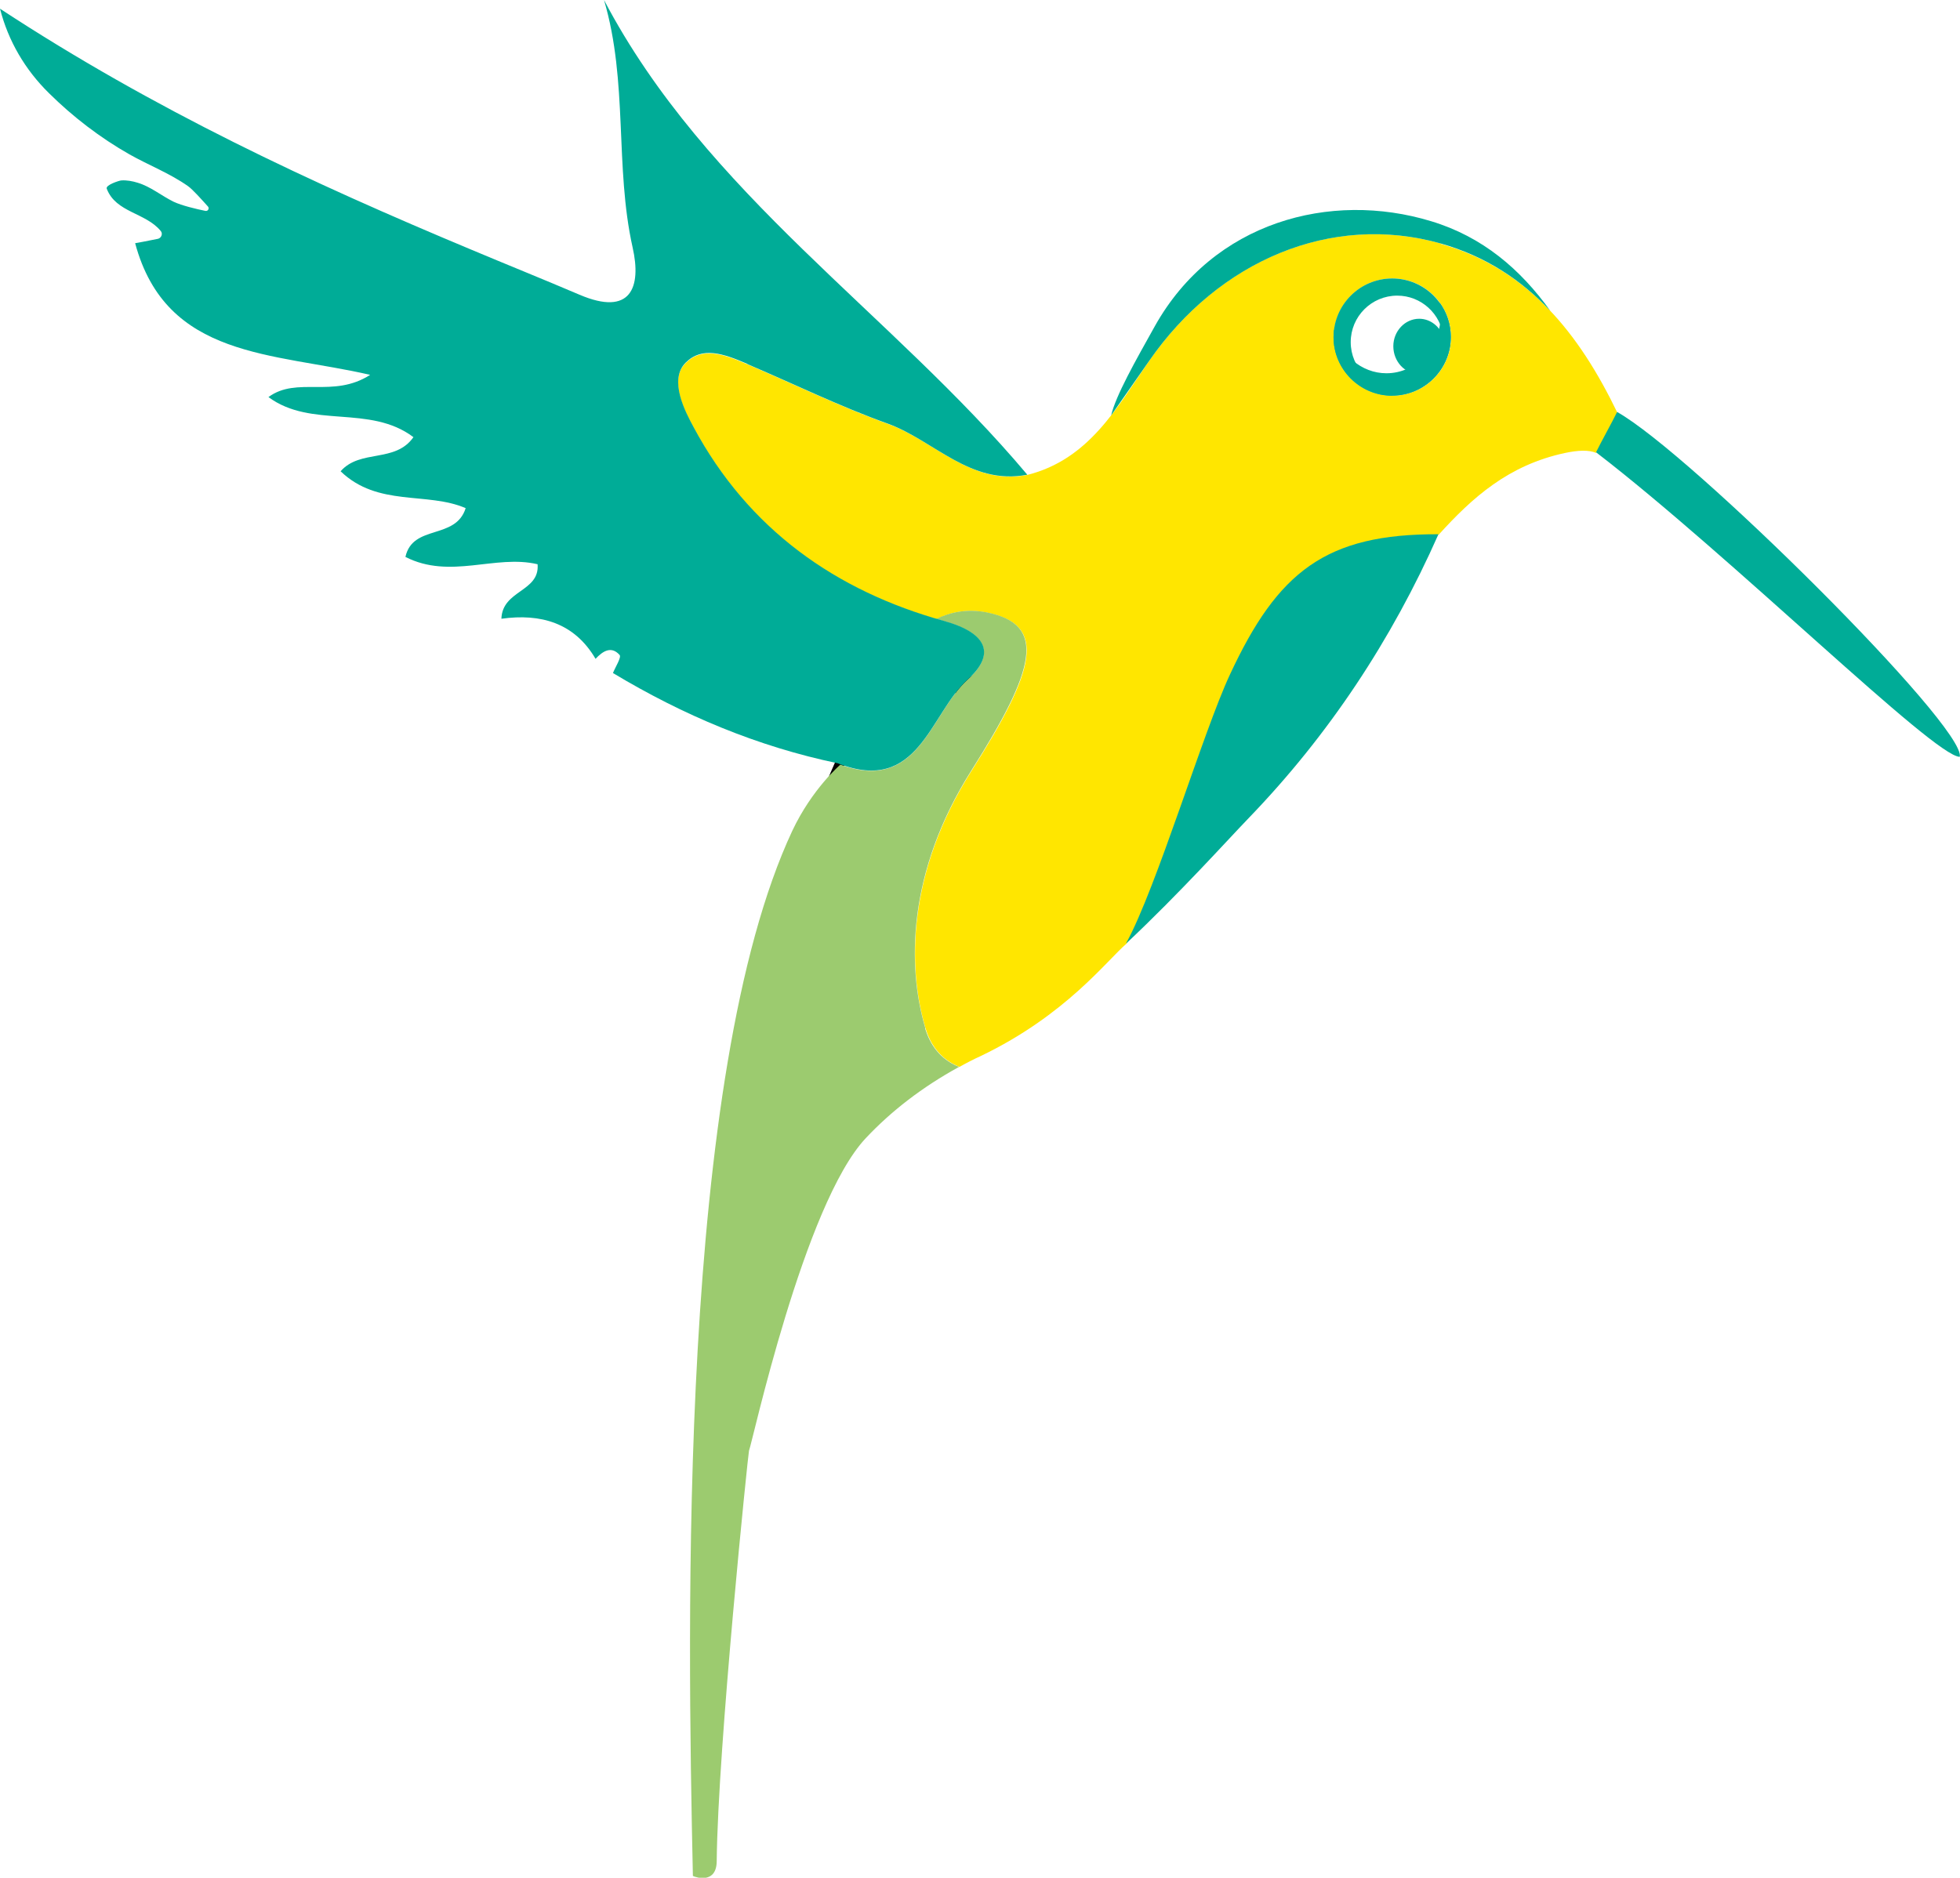 <?xml version="1.0" encoding="UTF-8"?>
<svg id="Livello_2" data-name="Livello 2" xmlns="http://www.w3.org/2000/svg" viewBox="0 0 85.57 82">
  <defs>
    <style>
      .cls-1 {
        fill: #00ac97;
      }

      .cls-2 {
        fill: #ffe600;
      }

      .cls-3 {
        fill: #9ccb6f;
      }

      .cls-4 {
        fill: none;
        stroke: #000;
        stroke-miterlimit: 10;
        stroke-width: .25px;
      }
    </style>
  </defs>
  <g id="Prodotti">
    <g>
      <path class="cls-4" d="M42.1,29.81s-.02,.03-.04,.04c.01-.01,.02-.03,.04-.04Z"/>
      <path class="cls-4" d="M41.96,29.97s-.02,.02-.03,.03c0-.01,.02-.02,.03-.03Z"/>
      <path class="cls-4" d="M41.81,30.13s-.01,.02-.02,.02c0,0,.01-.02,.02-.02Z"/>
      <path class="cls-2" d="M62.89,10.63c-4.76-1.34-9.68,.73-12.72,5.13-1.41,2.04-2.62,4.3-5.32,4.98-2.47,.48-4.05-1.5-6.09-2.23-2.08-.75-4.09-1.73-6.13-2.6-1.07-.46-1.98-.77-2.7-.05-.76,.76,0,2.16,.35,2.81,2.38,4.46,6.21,7.16,10.95,8.47-.12-.03-.23-.07-.35-.1,.6-.3,1.33-.47,2.2-.29,2.67,.53,2.14,2.49-.67,6.92-2.8,4.43-2.8,8.57-2,11.24,.28,.93,.85,1.43,1.48,1.68,0,0,0,0,0,0,.3-.17,.61-.33,.94-.48,3.72-1.79,5.49-4.17,6.36-4.91,1.32-2.4,3.36-9.23,4.53-11.73,2.09-4.49,4.18-6.14,9.09-6.12,1.47-1.62,3.04-3.04,5.52-3.57,.57-.12,1.04-.14,1.36,0,.23-.47,.69-1.29,.92-1.76-1.65-3.42-3.89-6.3-7.71-7.37Zm-2.1,6.65c-1.41,0-2.56-1.15-2.56-2.56s1.15-2.56,2.56-2.56,2.56,1.15,2.56,2.56-1.15,2.56-2.56,2.56Z"/>
      <path class="cls-4" d="M36.46,33.61c.15-.15,.24-.22,.24-.22,0,0,0,0,0,0-.04-.02-.09-.03-.13-.05-.04,.09-.07,.18-.11,.27Z"/>
      <path class="cls-3" d="M40.4,44.9c-.8-2.67-.8-6.81,2-11.24,2.8-4.43,3.34-6.39,.67-6.92-.87-.17-1.6,0-2.2,.29,.12,.03,.23,.07,.35,.1,1.94,.54,2.21,1.48,1.03,2.54-1.64,1.48-2.12,4.98-5.56,3.72,0,0-1.24,1.06-2.1,2.89-4.99,10.67-4.58,34.53-4.34,45.64,.16,.08,1.03,.34,1.04-.64,.05-4.99,1.38-17.88,1.41-17.93,.13-.28,2.4-10.78,5.1-13.65,1.11-1.18,2.45-2.22,4.07-3.11-.63-.25-1.2-.75-1.48-1.68Z"/>
      <g>
        <path class="cls-1" d="M32.63,15.9c2.04,.87,4.04,1.85,6.13,2.6,2.03,.74,3.61,2.71,6.09,2.23C38.91,13.66,30.83,8.49,26.37,0c1.06,3.59,.46,7.27,1.25,10.81,.39,1.73-.07,3.02-2.32,2.06-1.57-.67-3.16-1.31-4.73-1.97C13.61,7.99,6.77,4.82,0,.38c.36,1.41,1.1,2.67,2.14,3.69,1.04,1.03,2.24,1.95,3.51,2.67,.81,.46,1.77,.83,2.56,1.39,.2,.14,.61,.6,.87,.89,.07,.08,0,.21-.11,.19-.39-.08-1.03-.23-1.39-.4-.53-.26-1-.66-1.57-.83-.22-.07-.49-.12-.72-.1-.1,.01-.69,.2-.63,.36,.4,1.05,1.7,1.04,2.36,1.85,.1,.12,.02,.31-.13,.34-.5,.1-.91,.18-.99,.19,1.36,5.06,6.04,4.77,10.26,5.75-1.62,1.04-3.19,.05-4.44,.97,1.88,1.39,4.42,.31,6.33,1.75-.8,1.14-2.32,.51-3.18,1.49,1.63,1.57,3.77,.88,5.46,1.61-.44,1.4-2.31,.69-2.63,2.13,1.96,1,3.92-.12,5.77,.32,.1,1.21-1.54,1.12-1.58,2.38,1.72-.24,3.19,.18,4.11,1.75,.31-.33,.68-.58,1.05-.17,.09,.1-.18,.52-.29,.79,3.06,1.84,6.31,3.21,9.81,3.94,3.55,1.4,4.02-2.18,5.69-3.67,1.18-1.06,.9-2-1.03-2.54-4.74-1.31-8.56-4.01-10.95-8.47-.35-.65-1.1-2.05-.35-2.81,.72-.72,1.63-.41,2.7,.05Z"/>
        <path class="cls-1" d="M49.17,41.18c1.32-2.4,3.36-9.23,4.53-11.73,2.09-4.49,4.18-6.14,9.1-6.12-2.04,4.61-4.78,8.76-8.28,12.39-.86,.89-3,3.27-5.34,5.47Z"/>
        <path class="cls-1" d="M69.68,19.75c.23-.47,.69-1.29,.92-1.76,3.2,1.79,15.25,13.76,14.96,15.06-1.12,0-10-8.78-15.88-13.3Z"/>
        <path class="cls-1" d="M60.78,12.16c-1.41,0-2.56,1.15-2.56,2.56s1.15,2.56,2.56,2.56,2.56-1.15,2.56-2.56-1.15-2.56-2.56-2.56Zm.22,4.81c-1.12,0-2.03-.91-2.03-2.03s.91-2.03,2.03-2.03c1.05,0,1.91,.8,2.02,1.82-.15-.47-.57-.81-1.06-.81-.62,0-1.13,.54-1.13,1.2s.5,1.22,1.13,1.2,.81-.56,.82-.37c-.35,.62-1.01,1.04-1.77,1.04Z"/>
        <g>
          <path class="cls-1" d="M62.48,9.66c-4.4-1.34-9.51,.03-12.06,4.58-.86,1.54-1.7,3.02-1.91,3.9,0,0,1.35-1.93,1.66-2.38,3.04-4.39,7.96-6.47,12.72-5.13,1.98,.56,3.53,1.6,4.79,2.94-1.3-1.81-2.95-3.23-5.2-3.91Z"/>
          <path class="cls-1" d="M60.78,17.27c1.41,0,2.56-1.15,2.56-2.56,0-.56-.18-1.08-.49-1.5,.03,.17,.05,.35,.05,.53,0,1.41-1.06,2.56-2.37,2.56-1.1,0-2.03-.82-2.29-1.92-.01,.11-.02,.22-.02,.34,0,1.41,1.15,2.56,2.56,2.56Z"/>
        </g>
      </g>
    </g>
  </g>
</svg>